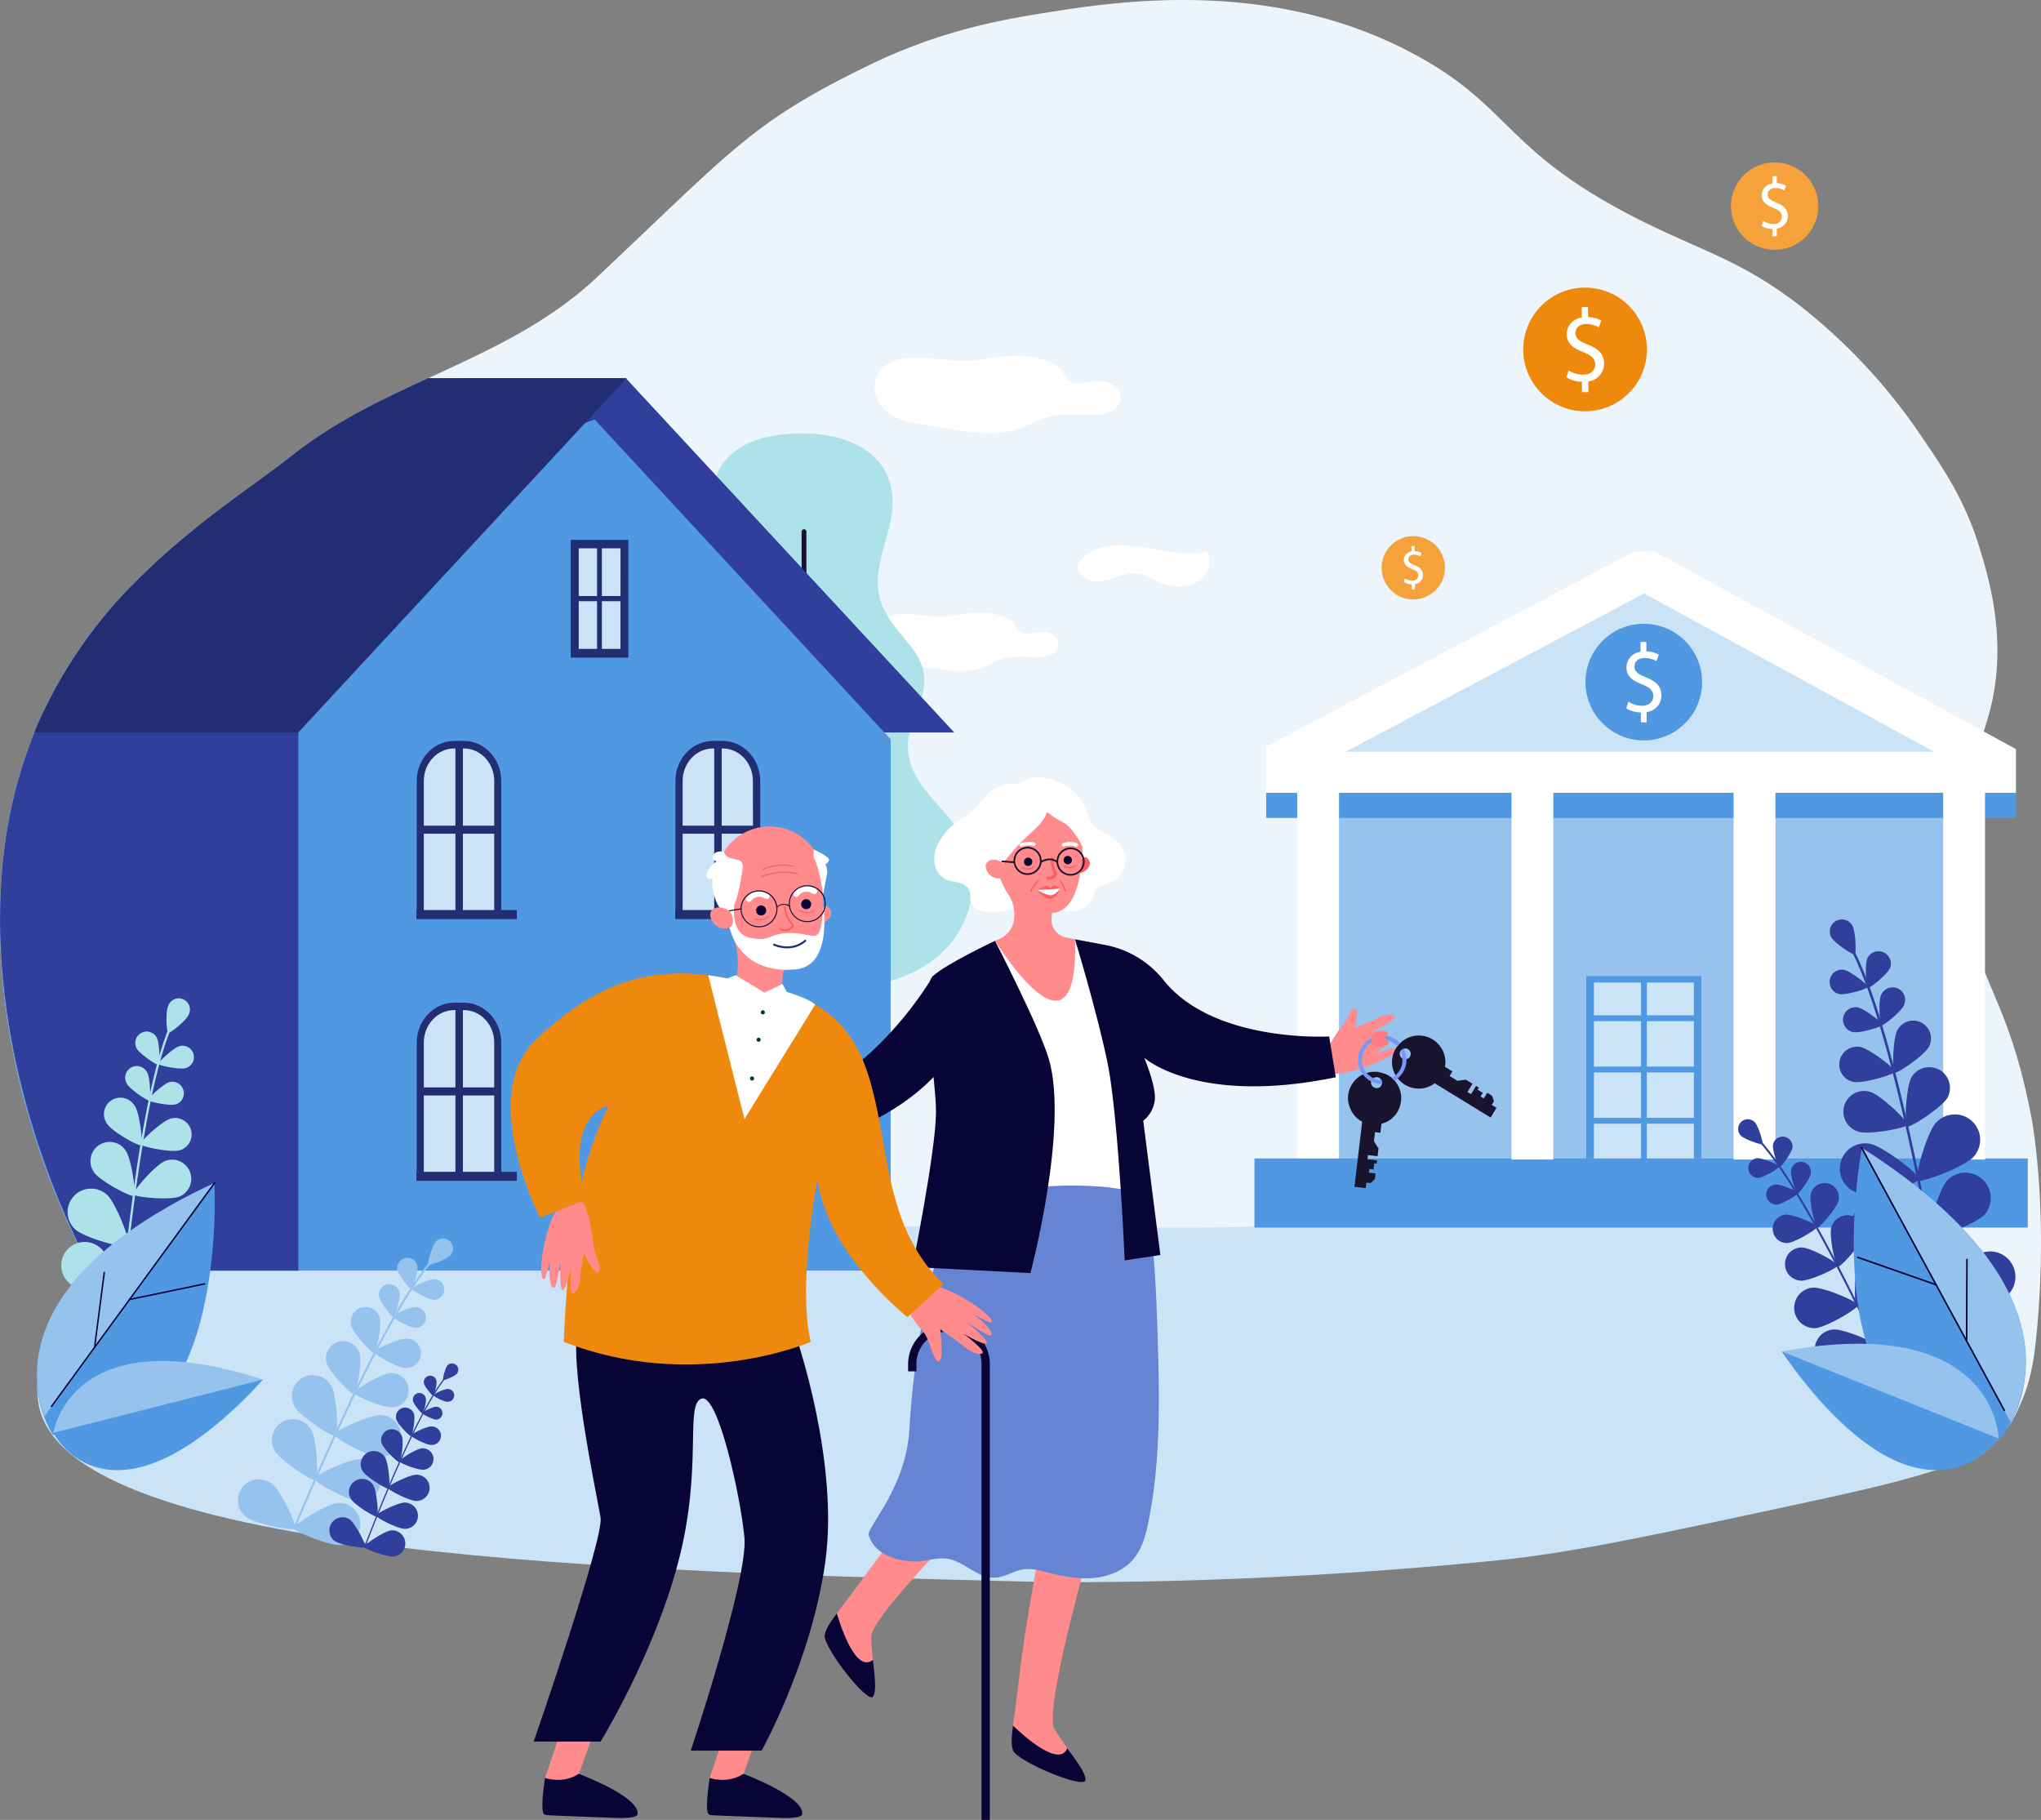 <?xml version="1.0" encoding="UTF-8"?> <svg xmlns="http://www.w3.org/2000/svg" viewBox="0 0 596 531.36"><rect x="0" y="0" width="596" height="531.36" fill="#808080" stroke="none"/><defs><style>.cls-1{fill:#edf5fc;}.cls-2{fill:#cbe3f6;}.cls-3{fill:#fff;}.cls-4{fill:#aee2ea;}.cls-5{fill:#18142d;}.cls-6{fill:#303e9c;}.cls-7{fill:#5099e2;}.cls-8{fill:#232e72;}.cls-9{fill:#96c2ee;}.cls-10{fill:#080435;}.cls-11{fill:#ef890d;}.cls-12{fill:#f5a23d;}.cls-13{fill:#ff8b8d;}.cls-14{fill:#7798f8;}.cls-15{fill:#ff7d80;}.cls-16{fill:#6584d3;}.cls-17{fill:#fa5d63;}.cls-18{fill:#003940;}</style></defs><g id="_6.Reverse_Mortgages_HELOCs" data-name="6.Reverse Mortgages &amp; HELOCs"><g id="colors"><path class="cls-1" d="M578.93,424.65,67.69,421.11c-14.27-10.29-28.88-28-40.85-50.08-.36-.66-.71-1.32-1.06-2C8.76,336.92-2.61,296,.52,255.45a137.73,137.73,0,0,1,9.53-41.59c.89-2.2,1.83-4.36,2.82-6.45A135.81,135.81,0,0,1,38.43,171a195,195,0,0,1,18.19-16.43C67.43,145.85,77.73,139,85.31,133c12.22-9.74,25.94-16.22,39.72-22.56,17.28-8,34.65-15.73,49.27-29.47,40.14-37.75,45.23-45.27,79.41-61.9C274.88,8.75,293.06,5.69,305,3.78c19.77-3.17,63.22-10.14,104,10,33.64,16.6,28.19,30.29,73,52,16.26,7.87,26.87,10.73,43,23a166.55,166.55,0,0,1,35.57,37.88c6.94,10.13,13.15,19.19,17.43,33.12,2.7,8.77,8.46,27.53,3,48-1.73,6.46-5.66,17.2-8.66,33.43a46,46,0,0,0-1.1,10.41c.22,7.62,2.19,14.1,5.15,23.4,5.14,16.11,11.45,23.31,16.87,51.51,0,0,5.3,27.61,1.16,65.66-.69,6.3-2.12,15.44-7.86,24A39.23,39.23,0,0,1,578.93,424.65Z"></path><path class="cls-2" d="M588.88,412.42c7.38-16.51-4.55-38.92-13.89-50-34.47-40.82-99.49-4.66-224.46-4-44.2.24-253.64-3.11-303.94,4.22-5,.73-15.92,2.65-24.21,11.1-10.84,11.06-12.71,28.72-11,36.89,9.27,44.14,172.81,48.25,289.09,51.18,3.94.1,62,1.36,137.22-6.27,21.49-2.19,44.29-7.09,89.9-16.91C567.76,430,583.15,425.24,588.88,412.42Z"></path><path class="cls-3" d="M259,192.06a23.27,23.27,0,0,0,7.55,2.11l5.79.93c4.35.7,8.94,1.38,13.14.23,3-.84,5.63-2.6,8.74-3.24s6.4-.11,9.61-.24a8.91,8.91,0,0,0,2.68-.45,3.63,3.63,0,0,0,2.56-3.89,4.36,4.36,0,0,0-4-3c-2.57-.22-5.69,1.21-7.48-.29a7.65,7.65,0,0,1-1.29-1.91,7.92,7.92,0,0,0-4.26-2.57c-5.34-1.64-9.79-.48-15.13.12-3.63.41-6.94-.25-10.54-.49-4.58-.3-9.25.23-10.87,4.22C254.26,186.56,255.74,190.25,259,192.06Z"></path><path class="cls-3" d="M352.33,161.1c2,2.94.39,7.11-2.93,8.92s-7.75,1.5-11.19-.13c-1.83-.86-3.5-2.07-5.53-2.45-5-.92-11.1,4.41-15.74,1.32-4-2.68-2.12-5.12.95-7.2C327.07,155.37,342.17,163.7,352.33,161.1Z"></path><path class="cls-4" d="M240.65,127c9.94,1.47,18.9,6.61,19.92,17.79,1,10.58-7.11,21.06-3.12,31.54,4.1,10.76,15.81,14.44,11.53,27.75-1.52,4.74-4,9.36-3.84,14.34.26,10.43,10.43,16.8,15.4,25,6.42,10.55,4,25.1-4.5,33.77-16.24,16.5-43.79,10.58-64.29,9-11.9-.9-22.64-7-25.62-19.37-3.45-14.36,5.6-21.28,11.25-32.64,5.51-11.05-1.27-24.07-1.43-36.41-.19-13.81,11-21.38,13-34.06,1.48-9.18-3.68-18.62,1.45-27.29,2.72-4.58,7.76-7.42,12.95-8.65A47.26,47.26,0,0,1,240.65,127Z"></path><path class="cls-5" d="M234.78,337.86a.7.7,0,0,1-.7-.71V155.23a.7.7,0,0,1,1.4,0V337.15A.7.7,0,0,1,234.78,337.86Z"></path><path class="cls-5" d="M234.78,237.51a.72.72,0,0,1-.64-.41l-20-43.69a.7.7,0,1,1,1.28-.58l20,43.68a.7.7,0,0,1-.35.93A.59.59,0,0,1,234.78,237.51Z"></path><path class="cls-5" d="M234.78,269.06a.66.66,0,0,1-.4-.13.71.71,0,0,1-.18-1l19.66-28.25a.7.7,0,0,1,1-.17.69.69,0,0,1,.17,1l-19.65,28.26A.73.73,0,0,1,234.78,269.06Z"></path><path class="cls-6" d="M278.65,213.86h-167L99.35,200.65,63.51,162l-6.89-7.44C67.43,145.85,77.73,139,85.31,133c12.22-9.74,25.94-16.22,39.72-22.56h57.74l.11.12Z"></path><path class="cls-7" d="M260.09,215.84V371H26.84c-.36-.66-.71-1.32-1.06-2C8.76,336.92-2.61,296,.52,255.45a137.73,137.73,0,0,1,9.53-41.59c.89-2.2,1.83-4.36,2.82-6.45A135.81,135.81,0,0,1,38.43,171l25.08-9,107.38-38.52,2.75-1,84.61,91.39Z"></path><path class="cls-6" d="M87.11,207.41V371H26.84C9.83,338.9-2.61,296,.52,255.45a137.73,137.73,0,0,1,9.53-41.59c.89-2.2,1.83-4.36,2.82-6.45Z"></path><path class="cls-8" d="M183,110.41l-.1.12-12,12.93L99.35,200.65,87.11,213.86H10.05c.89-2.2,1.83-4.36,2.82-6.45A135.81,135.81,0,0,1,38.43,171a195,195,0,0,1,18.19-16.43C67.43,145.85,77.73,139,85.31,133c12.22-9.74,25.94-16.22,39.72-22.56Z"></path><rect class="cls-2" x="167.82" y="158.86" width="14.51" height="31.85" transform="translate(350.15 349.57) rotate(180)"></rect><path class="cls-8" d="M166.66,157.62V192h16.83V157.62Zm14.52,31.85H169V160.1h12.2Z"></path><rect class="cls-8" x="174.35" y="159.32" width="1.41" height="31.39" transform="translate(350.11 350.03) rotate(180)"></rect><rect class="cls-8" x="174.1" y="167.12" width="1.5" height="15.33" transform="translate(349.63 -0.07) rotate(90)"></rect><path class="cls-2" d="M134,217.43h0c-6.24,0-11.31,5.41-11.31,12.08v37.56h22.62V229.51C145.35,222.84,140.29,217.43,134,217.43Z"></path><path class="cls-8" d="M135.46,216.33h-2.83c-6,0-10.93,5.24-10.93,11.67v40.17h24.68V228C146.38,221.57,141.48,216.33,135.46,216.33ZM144.32,266H123.76V228c0-5.22,4-9.47,8.87-9.47h2.83c4.88,0,8.86,4.25,8.86,9.47Z"></path><rect class="cls-8" x="132.98" y="218.15" width="2.19" height="48.92"></rect><rect class="cls-8" x="133.22" y="230.31" width="2.34" height="23.89" transform="translate(376.65 107.86) rotate(90)"></rect><rect class="cls-8" x="121.6" y="265.71" width="29.33" height="2.64"></rect><path class="cls-2" d="M209.62,217.43h0c-6.24,0-11.31,5.41-11.31,12.08v37.56h22.62V229.51C220.93,222.84,215.87,217.43,209.62,217.43Z"></path><path class="cls-8" d="M211,216.33h-2.83c-6,0-10.93,5.24-10.93,11.67v40.17H222V228C222,221.57,217.06,216.33,211,216.33ZM219.9,266H199.34V228c0-5.22,4-9.47,8.87-9.47H211c4.88,0,8.86,4.25,8.86,9.47Z"></path><rect class="cls-8" x="208.56" y="218.15" width="2.19" height="48.92"></rect><rect class="cls-8" x="208.8" y="230.31" width="2.34" height="23.89" transform="translate(452.23 32.28) rotate(90)"></rect><rect class="cls-8" x="197.18" y="265.71" width="29.33" height="2.64"></rect><path class="cls-2" d="M134,293.86h0c-6.24,0-11.31,5.41-11.31,12.08v37.55h22.62V305.94C145.35,299.27,140.29,293.86,134,293.86Z"></path><path class="cls-8" d="M135.46,292.76h-2.83c-6,0-10.93,5.23-10.93,11.67V344.6h24.68V304.43C146.38,298,141.48,292.76,135.46,292.76Zm8.86,49.63H123.76v-38c0-5.22,4-9.47,8.87-9.47h2.83c4.88,0,8.86,4.25,8.86,9.47Z"></path><rect class="cls-8" x="132.98" y="294.58" width="2.19" height="48.92"></rect><rect class="cls-8" x="133.22" y="306.73" width="2.34" height="23.89" transform="translate(453.07 184.28) rotate(90)"></rect><rect class="cls-8" x="121.6" y="342.14" width="29.33" height="2.64"></rect><path class="cls-3" d="M209.62,293.86h0c-6.24,0-11.31,5.41-11.31,12.08v37.55h22.62V305.94C220.93,299.27,215.87,293.86,209.62,293.86Z"></path><path class="cls-8" d="M211,292.76h-2.83c-6,0-10.93,5.23-10.93,11.67V344.6H222V304.43C222,298,217.06,292.76,211,292.76Zm8.86,49.63H199.34v-38c0-5.22,4-9.47,8.87-9.47H211c4.88,0,8.86,4.25,8.86,9.47Z"></path><rect class="cls-8" x="208.56" y="294.58" width="2.19" height="48.92"></rect><rect class="cls-8" x="208.8" y="306.73" width="2.34" height="23.89" transform="translate(528.65 108.7) rotate(90)"></rect><rect class="cls-8" x="197.18" y="342.14" width="29.33" height="2.64"></rect><path class="cls-3" d="M260.61,121.38c2.92,1.63,6.53,2.23,10,2.79l7.71,1.24c5.78.93,11.89,1.85,17.46.31,4.05-1.12,7.49-3.45,11.63-4.31s8.5-.14,12.77-.32a11.7,11.7,0,0,0,3.56-.59c2.37-.88,3.83-3.11,3.41-5.17s-2.7-3.8-5.29-4c-3.42-.29-7.56,1.6-9.95-.39a10.68,10.68,0,0,1-1.72-2.53c-1.16-1.7-3.4-2.73-5.65-3.42-7.1-2.18-13-.64-20.13.16-4.82.55-9.22-.34-14-.66-6.08-.4-12.29.31-14.45,5.62C254.35,114.06,256.32,119,260.61,121.38Z"></path><path class="cls-9" d="M85.86,446.45h0a.29.29,0,0,1-.16-.39c16.6-39.62,30.83-67.33,40.07-78l.41-.49a.3.3,0,0,1,.41-.09.31.31,0,0,1,.09.42,6.14,6.14,0,0,1-.46.55c-9.19,10.65-23.39,38.3-40,77.86A.3.3,0,0,1,85.86,446.45Z"></path><path class="cls-9" d="M131.53,366.52c-1.08,1.19-6.11,3.06-6.46,2.75s1.05-5.49,2.14-6.69a2.92,2.92,0,0,1,4.32,3.94Z"></path><path class="cls-9" d="M121.89,369.48c.3,1.62-1.26,6.89-1.73,7s-3.84-4.24-4.15-5.87a3,3,0,0,1,5.88-1.11Z"></path><path class="cls-9" d="M126.6,379.47c-1.65-.06-6.43-2.78-6.41-3.25s5-2.79,6.65-2.72a3,3,0,1,1-.24,6Z"></path><path class="cls-9" d="M105,395.12c.81,2.65-.85,11.72-1.61,11.95s-7.19-6.38-8-9a5,5,0,1,1,9.6-2.92Z"></path><path class="cls-9" d="M114.66,410.94c-2.77.19-11.23-3.48-11.28-4.27s7.83-5.56,10.6-5.75a5,5,0,0,1,.68,10Z"></path><path class="cls-9" d="M96.74,404.6c1.68,2.95,2.13,14.22,1.29,14.7s-10.3-5.68-12-8.63a6.14,6.14,0,1,1,10.68-6.07Z"></path><path class="cls-9" d="M110.76,425.44c-3.39-.12-13.23-5.64-13.2-6.61s10.24-5.79,13.63-5.67a6.14,6.14,0,0,1-.43,12.28Z"></path><path class="cls-9" d="M90.9,417.47c1.67,2.95,2.13,14.22,1.29,14.7s-10.3-5.68-12-8.63a6.14,6.14,0,1,1,10.68-6.07Z"></path><path class="cls-9" d="M104.92,438.32c-3.39-.12-13.23-5.65-13.2-6.61S102,425.92,105.35,426a6.14,6.14,0,0,1-.43,12.28Z"></path><path class="cls-9" d="M79.41,433.21c2.67,2.09,7.39,12.34,6.79,13.1S74.52,445,71.84,442.89a6.14,6.14,0,1,1,7.57-9.68Z"></path><path class="cls-9" d="M99.6,451.1c-3.38.31-13.83-4-13.91-4.91s9.43-7,12.81-7.33a6.14,6.14,0,0,1,1.1,12.24Z"></path><path class="cls-9" d="M116.67,377.47c.31,1.65-1.29,7-1.76,7.09s-3.9-4.31-4.22-6a3,3,0,0,1,6-1.13Z"></path><path class="cls-9" d="M121.23,387.7c-1.68-.07-6.53-2.83-6.51-3.31s5.07-2.83,6.75-2.76a3,3,0,1,1-.24,6.07Z"></path><path class="cls-9" d="M110.89,384.79c.64,2.3-1,10.06-1.65,10.24s-6-5.65-6.67-7.95a4.31,4.31,0,1,1,8.32-2.29Z"></path><path class="cls-9" d="M118.45,399.44c-2.39-.09-9.28-4-9.25-4.69s7.21-4,9.59-3.93a4.31,4.31,0,0,1-.34,8.62Z"></path><path class="cls-4" d="M34.12,397h-.07a.33.33,0,0,1-.3-.36c3.94-47.73,9.47-82,15.57-96.54a7,7,0,0,0,.27-.67.33.33,0,0,1,.64.18c0,.15-.14.38-.29.75C43.86,314.76,38.35,349,34.41,396.65A.34.34,0,0,1,34.12,397Z"></path><path class="cls-4" d="M55,296.43c-.74,1.65-5.43,5.37-5.9,5.16s-.79-6.19,0-7.83A3.26,3.26,0,1,1,55,296.43Z"></path><path class="cls-4" d="M45.76,302.91c.89,1.61,1,7.73.58,8s-5.54-3.17-6.43-4.79a3.33,3.33,0,1,1,5.85-3.2Z"></path><path class="cls-4" d="M54.2,311.87c-1.77.5-7.77-.73-7.91-1.23s4.33-4.69,6.11-5.19a3.33,3.33,0,1,1,1.8,6.42Z"></path><path class="cls-4" d="M36.68,335.92c1.77,2.54,3.14,12.73,2.41,13.23s-9.82-4.29-11.59-6.82a5.6,5.6,0,1,1,9.18-6.41Z"></path><path class="cls-4" d="M52.4,349.36c-2.87,1.15-13.11.18-13.44-.63s6.39-8.61,9.26-9.76a5.6,5.6,0,0,1,4.18,10.39Z"></path><path class="cls-4" d="M31.21,348.81c2.8,2.55,7.17,14.35,6.44,15.15s-12.88-2.47-15.67-5a6.85,6.85,0,0,1,9.23-10.13Z"></path><path class="cls-4" d="M53.27,366.08c-3.64,1.05-16-1.42-16.27-2.46s8.85-9.66,12.49-10.71a6.85,6.85,0,0,1,3.78,13.17Z"></path><path class="cls-4" d="M29.46,364.48c2.79,2.55,7.17,14.34,6.44,15.14s-12.88-2.47-15.67-5a6.85,6.85,0,1,1,9.23-10.12Z"></path><path class="cls-4" d="M51.51,381.75c-3.63,1-16-1.42-16.27-2.46s8.86-9.67,12.5-10.71a6.85,6.85,0,1,1,3.77,13.17Z"></path><path class="cls-4" d="M22.7,385.13c3.56,1.29,12.1,10.54,11.73,11.55S21.58,399.3,18,398a6.85,6.85,0,0,1,4.68-12.88Z"></path><path class="cls-4" d="M50.29,397.13c-3.48,1.49-16,.59-16.45-.4S41.42,386,44.9,384.54a6.85,6.85,0,1,1,5.39,12.59Z"></path><path class="cls-4" d="M43,313.18c.9,1.64,1.06,7.86.59,8.11s-5.63-3.22-6.53-4.86A3.39,3.39,0,1,1,43,313.18Z"></path><path class="cls-4" d="M51.35,322.45c-1.81.51-7.9-.74-8.05-1.26s4.41-4.76,6.21-5.26a3.39,3.39,0,0,1,1.84,6.52Z"></path><path class="cls-4" d="M39.39,322.93c1.46,2.22,2.41,11,1.77,11.42s-8.34-3.9-9.81-6.12a4.81,4.81,0,1,1,8-5.3Z"></path><path class="cls-4" d="M52.45,335.86c-2.56.72-11.22-1.05-11.43-1.78s6.26-6.76,8.82-7.48a4.81,4.81,0,1,1,2.61,9.26Z"></path><path class="cls-7" d="M15.43,418.92s-26.8-39,47.19-73.44C62.62,345.48,67.19,429.4,15.43,418.92Z"></path><path class="cls-9" d="M62.7,345.34,13,413.49C8.58,401.69,5.14,372.13,62.7,345.34Z"></path><path class="cls-10" d="M15.06,410.83a.26.26,0,0,0,.16-.09l47.66-65.28a.22.22,0,0,0-.35-.25L14.88,410.49a.2.2,0,0,0,0,.29A.21.21,0,0,0,15.06,410.83Z"></path><path class="cls-10" d="M37.84,379.63h0l22-4.57a.21.21,0,0,0,.16-.25.21.21,0,0,0-.25-.17l-22,4.57a.22.22,0,0,0,.06.43Z"></path><path class="cls-10" d="M27.63,393.61a.21.21,0,0,0,.2-.19l2.83-21.85a.21.21,0,0,0-.42-.06l-2.83,21.86a.21.21,0,0,0,.18.24Z"></path><path class="cls-9" d="M15.56,418.35s5.08-33.87,61.22-15.55C76.78,402.8,37.76,449.46,15.56,418.35Z"></path><path class="cls-7" d="M76.78,402.8,15.56,418.35S32.14,451.23,76.78,402.8Z"></path><path class="cls-6" d="M106.46,451.82h0a.19.19,0,0,1-.11-.24c9.6-25,18-42.57,23.51-49.42a2.8,2.8,0,0,0,.24-.32.2.2,0,0,1,.26-.06.19.19,0,0,1,.06.26,3.75,3.75,0,0,1-.28.36c-5.53,6.81-13.85,24.32-23.44,49.31A.18.18,0,0,1,106.46,451.82Z"></path><path class="cls-6" d="M133.41,401.1c-.65.76-3.75,2-4,1.84s.55-3.45,1.2-4.21a1.82,1.82,0,1,1,2.77,2.37Z"></path><path class="cls-6" d="M127.45,403.13c.23,1-.65,4.32-.94,4.38s-2.48-2.57-2.7-3.58a1.86,1.86,0,0,1,3.64-.8Z"></path><path class="cls-6" d="M130.58,409.27c-1,0-4.06-1.61-4.06-1.91a9.7,9.7,0,0,1,4.1-1.82,1.87,1.87,0,1,1,0,3.73Z"></path><path class="cls-6" d="M117.4,419.44c.55,1.64-.31,7.33-.78,7.48s-4.6-3.84-5.16-5.48a3.13,3.13,0,0,1,5.94-2Z"></path><path class="cls-6" d="M123.73,429.12c-1.72.17-7.06-1.95-7.11-2.44s4.78-3.62,6.5-3.79a3.13,3.13,0,1,1,.61,6.23Z"></path><path class="cls-6" d="M112.44,425.51c1.1,1.8,1.6,8.83,1.08,9.14s-6.53-3.34-7.63-5.15a3.83,3.83,0,1,1,6.55-4Z"></path><path class="cls-6" d="M121.58,438.24c-2.12,0-8.36-3.27-8.35-3.87s6.27-3.8,8.39-3.79a3.83,3.83,0,1,1,0,7.66Z"></path><path class="cls-6" d="M109,433.65c1.1,1.81,1.6,8.83,1.09,9.14s-6.53-3.34-7.63-5.15a3.83,3.83,0,1,1,6.54-4Z"></path><path class="cls-6" d="M118.18,446.38c-2.11,0-8.36-3.27-8.35-3.87s6.27-3.8,8.39-3.79a3.83,3.83,0,0,1,0,7.66Z"></path><path class="cls-6" d="M102.18,443.68c1.7,1.26,4.84,7.56,4.48,8.05s-7.31-.61-9-1.86a3.84,3.84,0,0,1,4.54-6.19Z"></path><path class="cls-6" d="M115.11,454.46c-2.1.25-8.7-2.2-8.77-2.8s5.75-4.56,7.85-4.82a3.84,3.84,0,0,1,.92,7.62Z"></path><path class="cls-6" d="M124.35,408.21c.23,1-.67,4.39-1,4.45s-2.52-2.61-2.74-3.63a1.89,1.89,0,1,1,3.7-.82Z"></path><path class="cls-6" d="M127.39,414.5c-1,0-4.13-1.63-4.12-1.93s3.11-1.87,4.16-1.86a1.9,1.9,0,0,1,0,3.79Z"></path><path class="cls-6" d="M120.89,412.88c.44,1.43-.43,6.3-.84,6.42s-3.87-3.4-4.31-4.83a2.69,2.69,0,0,1,5.15-1.59Z"></path><path class="cls-6" d="M125.88,421.88c-1.49,0-5.86-2.32-5.86-2.75s4.42-2.65,5.91-2.64a2.7,2.7,0,1,1-.05,5.39Z"></path><path class="cls-3" d="M483.09,161l-5.84,0-107.5,57v13.72H588.68v-13ZM393,219.47l87.1-46.17,84.62,46.17Z"></path><rect class="cls-9" x="389.19" y="232.75" width="187.26" height="105.81"></rect><polygon class="cls-2" points="393 219.47 564.72 219.47 480.1 173.29 393 219.47"></polygon><rect class="cls-7" x="369.75" y="231.48" width="218.94" height="7.34"></rect><rect class="cls-3" x="378.8" y="231.48" width="12.21" height="107.08"></rect><rect class="cls-7" x="366.31" y="338.24" width="225.83" height="20.18"></rect><rect class="cls-3" x="441.38" y="231.48" width="12.21" height="107.08"></rect><rect class="cls-3" x="506.24" y="231.48" width="12.21" height="107.08"></rect><rect class="cls-3" x="567.44" y="231.48" width="12.21" height="107.08"></rect><circle class="cls-7" cx="480.01" cy="199.15" r="17.03" transform="translate(-0.23 397.75) rotate(-45)"></circle><path class="cls-3" d="M479.15,210.89l0-2.89a7.85,7.85,0,0,1-4.26-1.19l.63-1.93a7.34,7.34,0,0,0,4,1.18c2,0,3.29-1.22,3.27-2.85s-1.12-2.53-3.19-3.36c-2.85-1.1-4.62-2.39-4.65-4.87a4.62,4.62,0,0,1,4.13-4.66l-.05-2.89,1.73,0,0,2.77a7.27,7.27,0,0,1,3.62.94l-.67,1.9a6.56,6.56,0,0,0-3.51-.92c-2.14,0-2.92,1.35-2.91,2.5,0,1.48,1.06,2.21,3.49,3.21,2.88,1.16,4.35,2.62,4.38,5.16a4.91,4.91,0,0,1-4.32,4.92l0,3-1.75,0Z"></path><rect class="cls-7" x="463.21" y="285.01" width="33.61" height="53.23"></rect><rect class="cls-2" x="465.45" y="286.89" width="29.2" height="51.35"></rect><rect class="cls-7" x="479.2" y="285.65" width="1.7" height="55.96"></rect><rect class="cls-7" x="463.21" y="296.45" width="33.61" height="1.7"></rect><rect class="cls-7" x="463.21" y="311.42" width="33.61" height="1.7"></rect><rect class="cls-7" x="463.21" y="326.39" width="33.61" height="1.7"></rect><circle class="cls-11" cx="462.86" cy="102.04" r="18.06" transform="translate(272.03 535.89) rotate(-78.69)"></circle><path class="cls-3" d="M461.94,114.49l0-3.06a8.44,8.44,0,0,1-4.52-1.27l.67-2a7.79,7.79,0,0,0,4.26,1.24c2.1,0,3.49-1.29,3.47-3s-1.19-2.68-3.38-3.56c-3-1.16-4.9-2.53-4.94-5.17a4.93,4.93,0,0,1,4.38-4.94l0-3.06,1.82,0,.05,2.93a7.74,7.74,0,0,1,3.84,1l-.71,2a7,7,0,0,0-3.72-1c-2.27,0-3.11,1.44-3.09,2.65,0,1.58,1.12,2.35,3.7,3.41,3.05,1.22,4.61,2.78,4.65,5.47a5.23,5.23,0,0,1-4.58,5.22l0,3.15-1.86,0Z"></path><circle class="cls-12" cx="518.24" cy="60.19" r="12.76" transform="translate(340.59 550.74) rotate(-76.72)"></circle><path class="cls-3" d="M517.6,69l0-2.16a6,6,0,0,1-3.2-.9l.48-1.44a5.54,5.54,0,0,0,3,.88,2.2,2.2,0,0,0,2.44-2.13c0-1.18-.83-1.9-2.38-2.52-2.14-.82-3.46-1.79-3.49-3.65a3.48,3.48,0,0,1,3.1-3.49l0-2.16,1.29,0,0,2.07a5.57,5.57,0,0,1,2.72.71L521,55.6a4.92,4.92,0,0,0-2.63-.69c-1.6,0-2.19,1-2.18,1.87,0,1.12.79,1.66,2.61,2.41,2.16.87,3.26,2,3.28,3.87a3.67,3.67,0,0,1-3.23,3.68l0,2.23-1.31,0Z"></path><circle class="cls-12" cx="412.7" cy="165.78" r="9.25"></circle><path class="cls-3" d="M412.23,172.15l0-1.56a4.35,4.35,0,0,1-2.31-.65l.34-1.05a3.93,3.93,0,0,0,2.18.64A1.6,1.6,0,0,0,414.2,168c0-.85-.61-1.37-1.74-1.82-1.54-.6-2.5-1.3-2.52-2.65a2.53,2.53,0,0,1,2.24-2.53l0-1.56.93,0,0,1.51a3.92,3.92,0,0,1,2,.51l-.36,1a3.62,3.62,0,0,0-1.91-.5c-1.16,0-1.58.74-1.58,1.36,0,.81.58,1.2,1.9,1.74,1.56.63,2.36,1.43,2.38,2.81a2.69,2.69,0,0,1-2.35,2.67l0,1.61Z"></path><path class="cls-6" d="M566.8,379.9h.08a.36.36,0,0,0,.29-.41c-8.8-51-18-87.39-26-102.44a6.29,6.29,0,0,1-.35-.69.36.36,0,0,0-.68.25c.07.16.19.39.39.78,7.92,15,17.12,51.28,25.9,102.22A.37.37,0,0,0,566.8,379.9Z"></path><path class="cls-6" d="M534.78,273.69c1,1.7,6.35,5.26,6.84,5s.25-6.74-.7-8.44a3.52,3.52,0,0,0-6.14,3.45Z"></path><path class="cls-6" d="M545.3,279.78c-.79,1.82-.38,8.43.14,8.66s5.67-3.94,6.47-5.77a3.61,3.61,0,0,0-6.61-2.89Z"></path><path class="cls-6" d="M537.07,290.24c2,.37,8.3-1.53,8.4-2.09s-5.11-4.63-7.07-5a3.61,3.61,0,0,0-1.33,7.09Z"></path><path class="cls-6" d="M558.22,314.45c-1.66,2.9-2.16,14-1.33,14.47s10.16-5.55,11.83-8.45a6.05,6.05,0,0,0-10.5-6Z"></path><path class="cls-6" d="M542.59,330.41c3.2,1,14.12-1.05,14.4-2s-7.7-8.65-10.89-9.62a6.05,6.05,0,1,0-3.51,11.58Z"></path><path class="cls-6" d="M565.34,327.81c-2.76,3-6.34,16.12-5.48,16.91s13.62-3.89,16.39-6.9a7.4,7.4,0,1,0-10.91-10Z"></path><path class="cls-6" d="M543.25,348.5c4,.77,17.06-3.06,17.28-4.2s-10.46-9.56-14.47-10.34a7.4,7.4,0,0,0-2.81,14.54Z"></path><path class="cls-6" d="M568.72,344.5c-2.76,3-6.34,16.13-5.48,16.92s13.62-3.89,16.39-6.9a7.41,7.41,0,0,0-10.91-10Z"></path><path class="cls-6" d="M546.63,365.19c4,.78,17.06-3.05,17.28-4.2s-10.46-9.56-14.47-10.33a7.4,7.4,0,1,0-2.81,14.53Z"></path><path class="cls-6" d="M578,366.09c-3.7,1.73-12,12.49-11.51,13.55s14.08,1.59,17.78-.14A7.4,7.4,0,1,0,578,366.09Z"></path><path class="cls-6" d="M549.41,381.64c3.89,1.27,17.31-.9,17.67-2S557.9,368.84,554,367.57a7.4,7.4,0,0,0-4.61,14.07Z"></path><path class="cls-6" d="M549.28,290.57c-.81,1.85-.39,8.56.14,8.79s5.75-4,6.56-5.85a3.66,3.66,0,1,0-6.7-2.94Z"></path><path class="cls-6" d="M541.16,301.35c2,.37,8.43-1.55,8.53-2.12s-5.19-4.7-7.18-5.08a3.66,3.66,0,1,0-1.35,7.2Z"></path><path class="cls-6" d="M554.08,300.72c-1.37,2.53-1.55,12.08-.83,12.47s8.61-5,10-7.52a5.2,5.2,0,0,0-9.15-4.95Z"></path><path class="cls-6" d="M541.25,315.89c2.82.53,12-2.2,12.12-3s-7.38-6.68-10.2-7.21a5.2,5.2,0,0,0-1.92,10.22Z"></path><path class="cls-6" d="M554.67,407.34l.06,0a.28.28,0,0,0,.14-.38c-17.14-37.72-31.66-64-40.87-74.08a6.14,6.14,0,0,1-.41-.47.28.28,0,0,0-.4-.06.29.29,0,0,0-.07.4c.08.11.23.26.46.52,9.17,10,23.65,36.26,40.77,73.93A.28.28,0,0,0,554.67,407.34Z"></path><path class="cls-6" d="M508.35,331.57c1.09,1.12,6,2.78,6.31,2.47s-1.17-5.27-2.25-6.39a2.82,2.82,0,0,0-4.06,3.92Z"></path><path class="cls-6" d="M517.74,334.15c-.25,1.57,1.41,6.6,1.86,6.68s3.59-4.2,3.84-5.78a2.89,2.89,0,0,0-5.7-.9Z"></path><path class="cls-6" d="M513.48,343.92c1.59-.11,6.12-2.87,6.09-3.32s-4.9-2.55-6.49-2.44a2.89,2.89,0,0,0,.4,5.76Z"></path><path class="cls-6" d="M534.77,358.39c-.7,2.58,1.16,11.28,1.9,11.48s6.75-6.36,7.45-8.94a4.84,4.84,0,1,0-9.35-2.54Z"></path><path class="cls-6" d="M525.9,373.92c2.67.1,10.72-3.68,10.75-4.44s-7.71-5.14-10.38-5.24a4.84,4.84,0,1,0-.37,9.68Z"></path><path class="cls-6" d="M543,367.29c-1.53,2.89-1.65,13.78-.82,14.21s9.76-5.77,11.3-8.66A5.93,5.93,0,0,0,543,367.29Z"></path><path class="cls-6" d="M530.07,387.79c3.27-.21,12.59-5.82,12.53-6.75s-10-5.29-13.3-5.08a5.93,5.93,0,0,0,.77,11.83Z"></path><path class="cls-6" d="M549,379.54c-1.53,2.89-1.65,13.77-.82,14.21s9.76-5.77,11.3-8.66A5.93,5.93,0,1,0,549,379.54Z"></path><path class="cls-6" d="M536.07,400c3.27-.21,12.59-5.82,12.53-6.75s-10-5.29-13.3-5.08a5.93,5.93,0,0,0,.77,11.83Z"></path><path class="cls-6" d="M560.52,394.39c-2.52,2.09-6.77,12.11-6.17,12.82s11.22-1.61,13.74-3.7a5.93,5.93,0,1,0-7.57-9.12Z"></path><path class="cls-6" d="M541.56,412.21c3.27.2,13.22-4.2,13.28-5.13s-9.3-6.5-12.57-6.7a5.93,5.93,0,1,0-.71,11.83Z"></path><path class="cls-6" d="M523,341.7c-.25,1.6,1.44,6.71,1.9,6.78s3.64-4.26,3.89-5.86a2.93,2.93,0,1,0-5.79-.92Z"></path><path class="cls-6" d="M518.9,351.7c1.61-.12,6.21-2.91,6.18-3.38s-5-2.59-6.59-2.47a2.93,2.93,0,1,0,.41,5.85Z"></path><path class="cls-6" d="M528.78,348.59c-.55,2.24,1.25,9.67,1.89,9.83s5.65-5.62,6.2-7.85a4.16,4.16,0,0,0-8.09-2Z"></path><path class="cls-6" d="M521.91,362.94c2.3-.16,8.83-4.13,8.79-4.79s-7.07-3.68-9.37-3.52a4.17,4.17,0,0,0,.58,8.31Z"></path><path class="cls-7" d="M583.69,420.63s34.29-37.94-40-85.41C543.66,335.22,526.75,424.46,583.69,420.63Z"></path><path class="cls-9" d="M543.58,335.06l43.54,80.11C593.48,403.16,601.41,372,543.58,335.06Z"></path><path class="cls-10" d="M585.24,412a.2.2,0,0,1-.16-.12l-41.7-76.73a.24.24,0,0,1,.09-.32.24.24,0,0,1,.32.1l41.69,76.73a.23.23,0,0,1-.09.31A.21.21,0,0,1,585.24,412Z"></path><path class="cls-10" d="M565.31,375.34h0l-22.88-8a.23.23,0,0,1-.14-.3.23.23,0,0,1,.29-.14l22.89,8a.23.23,0,0,1,.14.29A.23.23,0,0,1,565.31,375.34Z"></path><path class="cls-10" d="M574.24,391.78a.23.23,0,0,1-.19-.23l.1-23.81a.23.23,0,0,1,.46,0l-.1,23.81a.23.23,0,0,1-.23.23Z"></path><path class="cls-9" d="M583.63,420s-.6-37-63.35-25.42C520.28,394.59,555.4,450.15,583.63,420Z"></path><path class="cls-7" d="M520.28,394.59,583.63,420S561.16,452.85,520.28,394.59Z"></path><path class="cls-13" d="M386.75,307.51s3.63-6.29,5.44-8.28,2.1-5.25,3.54-4.64-.26,5.49-.26,5.49,5.12-1.91,6.61-2.74,4.51-1.63,5.2-.59-6.72,4.51-6.72,4.51,3.46-.75,4.3.07-4,3.43-4,3.43,3.07-1.56,3.79-1.31,1.66.81-.53,2.39a12.22,12.22,0,0,0-2.24,1.77s4.95-1.61,5.61-1.6,1.57.52-1.91,2.52-11.71,5.09-16.45,5l-2.41-6Z"></path><path class="cls-5" d="M407.85,316.34a3.62,3.62,0,0,0-.62-.83,2,2,0,0,0-.36-.42h-.06c-.1-.15-.31-.26-.41-.41a7,7,0,0,0-3.27-1.51c-.05-.05-.1-.05-.21-.05a1.39,1.39,0,0,0-.62-.16,8.24,8.24,0,0,0-3.22.32,7.75,7.75,0,0,0-1.14.46c-.15.05-.36.21-.52.26a7.84,7.84,0,0,0-3.73,5.76,7,7,0,0,0,.67,4v.05a7.34,7.34,0,0,0,3.43,3.68,7.61,7.61,0,0,0,2.69.83,6.67,6.67,0,0,0,2.91-.2,7.6,7.6,0,0,0,5.71-6.59A7.29,7.29,0,0,0,407.85,316.34Zm-4.51-1h.05a.7.7,0,0,1,.1.57.91.91,0,0,1,.06.37.52.52,0,0,1-.06.26,1.48,1.48,0,0,1-1.71,1.14,1.61,1.61,0,0,1-1.24-.89,1.16,1.16,0,0,1-.16-.88.18.18,0,0,1,.05-.15,1.26,1.26,0,0,1,.47-.83c0-.06.05-.06.1-.11h.11a1.21,1.21,0,0,1,1-.31A1.46,1.46,0,0,1,403.34,315.35Z"></path><polygon class="cls-5" points="401.52 330.56 401.21 333.23 402.54 335.32 402.27 337.6 399.47 337.26 399.33 338.47 402.13 338.8 402.02 339.74 401.31 339.65 401.1 341.43 399.86 341.28 399.73 342.38 401.68 342.61 401.49 344.22 400.25 345.42 399 345.27 398.81 346.9 395.52 346.51 397.9 326.43 403.52 327.1 403.09 330.75 401.52 330.56"></polygon><path class="cls-5" d="M418.33,303.47a7.73,7.73,0,0,0-9.49,1.14,4.29,4.29,0,0,0-.78.88,2,2,0,0,0-.41.57,7.57,7.57,0,0,0-.11,7.89c.16.31.42.62.62.93a8.84,8.84,0,0,0,2.08,1.82,7.76,7.76,0,0,0,8.72-.41,8,8,0,0,0,3-4.78v-.05A7.81,7.81,0,0,0,418.33,303.47Zm-6.64,5.08a1.14,1.14,0,0,1-1,.63,1.13,1.13,0,0,1-1.2-.11,1.66,1.66,0,0,1-.52-2.23c.11-.1.16-.26.32-.31s.15-.16.26-.16a1.24,1.24,0,0,1,.36-.1,1.18,1.18,0,0,1,1.24.05A1.56,1.56,0,0,1,411.69,308.55Z"></path><polygon class="cls-5" points="423.3 314.17 425.59 315.57 428.05 315.23 430 316.42 428.53 318.83 429.56 319.47 431.03 317.06 431.84 317.55 431.47 318.16 432.99 319.09 432.34 320.16 433.28 320.74 434.31 319.06 435.69 319.91 436.26 321.54 435.6 322.61 437 323.47 435.27 326.29 418.03 315.72 420.99 310.9 424.12 312.82 423.3 314.17"></polygon><path class="cls-14" d="M408.48,304.25a6.69,6.69,0,0,0-5.66-1.82h-.1a6.78,6.78,0,0,0-4.31,2.18c-.11.16-.26.26-.31.47a3.86,3.86,0,0,0-.78,1.24,2.4,2.4,0,0,0-.42.88v.06a7.13,7.13,0,0,0-.26,3.42v.16c.16.41.21.78.32,1.09.05.05.05.05.05.1v.05a7.8,7.8,0,0,0,.93,1.66.84.84,0,0,0,.31.31l.52.52a4.37,4.37,0,0,0,1.25.94.91.91,0,0,0,.36.26h.05a5.19,5.19,0,0,0,1.61.57h0a6.88,6.88,0,0,0,1.4.21.52.52,0,0,0,.06-.26.91.91,0,0,0-.06-.37.7.7,0,0,0-.1-.57h-.05a5.6,5.6,0,0,1-2.23-.52H401a10.37,10.37,0,0,1-1.14-.83.71.71,0,0,1-.31-.26,2.05,2.05,0,0,1-.47-.46,5.25,5.25,0,0,1-1-1.72.56.56,0,0,1-.16-.26v-.05a1.88,1.88,0,0,1-.1-.57v-.05c0-.05,0-.05,0-.1v-.06a5.47,5.47,0,0,1,.57-3.73,1.3,1.3,0,0,1,.31-.52l.05-.05a2.65,2.65,0,0,1,.57-.78,6,6,0,0,1,8.41-.26l.36.36a4.29,4.29,0,0,1,.78-.88Zm1.45,2c0-.1-.05-.1-.05-.15s-.16.2-.31.25-.21.11-.26.16-.21.21-.32.31a5.47,5.47,0,0,1,.52,2.23,5.76,5.76,0,0,1-1.55,4.46l-.42.42c-.36.26-.78.52-1.14.73.1.15.31.26.41.41a2.77,2.77,0,0,1,.42.42,1.63,1.63,0,0,0,.47-.26h.05a2.72,2.72,0,0,0,.41-.37,6.09,6.09,0,0,0,.63-.62,6.79,6.79,0,0,0,1.92-5v-.1A7.43,7.43,0,0,0,409.93,306.27Z"></path><path class="cls-15" d="M403.77,301c-.2,0-3.81.79-3.57,2.13s4.42-.12,4.87-.67S404.91,300.7,403.77,301Z"></path><path class="cls-15" d="M404.37,303.29c-.21,0-3.89-.14-4,1.21s4.33.94,4.9.52S405.54,303.3,404.37,303.29Z"></path><path class="cls-13" d="M222.77,328.72a65.3,65.3,0,0,0-7.88-3.61c-2.27-.63-4-2.92-4.79-1.81s2.75,3.95,2.75,3.95-4.69,1-6.18,1.05-4.11.89-4.14,2,7.09.22,7.09.22-5.92,1.32-6.16,2.32,7.54.43,7.54.43-6.39,1.1-6.81,1.62.23,1.09,2.58,1.25a22.6,22.6,0,0,0,4.8-.28,49.74,49.74,0,0,0-4.91,1.42c-.49.32-.92,1.11,2.59,1s11.06-1.66,14.52-3.95Z"></path><path class="cls-13" d="M293.81,432.67S254.22,471.21,254.38,478s2.14,14.84.62,17.36-14.78-14.56-14.18-18,4.14-6.64,12-17.65,25.85-32.25,25.85-32.25Z"></path><path class="cls-10" d="M255,495.34c1-1.71.45-6-.09-10.7-4.82,3.89-9.19-9-10.55-13.57-2.11,2.81-3.22,4.54-3.54,6.31C240.22,480.78,253.48,497.86,255,495.34Z"></path><path class="cls-13" d="M319.93,446s-15.49,53-12,58.85,9.17,11.86,9.08,14.8-20-5.4-21.17-8.65.33-7.82,1.77-21.28S304.2,449,304.2,449Z"></path><path class="cls-10" d="M317,519.69c.06-2-2.56-5.44-5.34-9.27-2.28,5.76-12.43-3.31-15.87-6.61-.45,3.48-.56,5.53,0,7.23C297,514.29,316.9,522.64,317,519.69Z"></path><path class="cls-3" d="M290.56,274.7a201.19,201.19,0,0,1,23.34-.44l9.16,18.64,7.08,44.43.45,13-30.86,1.07s2.45-40.45,2.06-41.49S290.56,274.7,290.56,274.7Z"></path><path class="cls-16" d="M265.55,417.42c-1,17-12.52,28.61-11.89,30.73,2.23,7.46,12.24,8,14.9,7.72s5.3-1.14,7.95-.78c5,.68,8.89,5.76,13.95,5.56,3.05-.11,5.73-2.17,8.76-2.51a16.56,16.56,0,0,1,5.87.79c4.44,1.13,9,2.12,13.54,1.85s9.22-1.95,12.21-5.41c2.69-3.1,3.77-7.25,4.57-11.27,3.62-18.1,3.18-36.74,2.59-55.19-.43-13.38-.94-26.84-3.75-39.94a53.49,53.49,0,0,0-14.1-2.58,105.67,105.67,0,0,0-22.41.89c-4.67.69-10.3.68-13.32,4.66-1.79,2.37-6,6.14-7.93,8.35C273.31,363.92,267.05,391,265.55,417.42Z"></path><path class="cls-10" d="M290.56,274.7s-14,6.57-18.08,10.23.93,30,.84,40c-.1,11.37-6.87,45-6.87,45l34.45,1.78s11.26-42.34,5.38-62.49C303.55,299.89,290.56,274.7,290.56,274.7Z"></path><path class="cls-10" d="M313.9,274.26s6.18,20.26,9.42,35.58S328.43,368,328.43,368l10.41-1.57-5-39.2a9,9,0,0,0,3.42-6.64c.07-4.18-3.14-11.77-3.14-11.77s15.42,14.06,55.95,5.71l-1.94-11.91s-33.63,1.95-48.29-16.37a28.62,28.62,0,0,0-17.29-10.38Z"></path><path class="cls-3" d="M288.15,266.2c-2-.24-4.21-1.11-4.71-3-.26-1,0-2.08-.31-3.06-.74-2.21-3.42-2.5-5.36-2.9a6.1,6.1,0,0,1-4.77-4.65,9.72,9.72,0,0,1,1.26-6.88c2.07-3.68,4.85-5.61,8.31-7.84,2.9-1.86,4.27-5,7-7a10.85,10.85,0,0,1,6.55-2.1,4.36,4.36,0,0,0,1.57-.12c1.35-.48,2.28-1.38,3.79-1.59a12.46,12.46,0,0,1,4.59.32c4.39,1,8.94,3.66,10.66,8.06,1.07,2.74,1.61,5.46,4.43,7,3.58,1.9,7.24,3.61,7.48,8.26a7.12,7.12,0,0,1-3.94,6.75c-1.65.74-3.75.89-4.78,2.38a14,14,0,0,0-1.06,2.82,6.25,6.25,0,0,1-4.95,3.4,18.42,18.42,0,0,1-6.22-.49c-3.07-.6-6.58-2-9.53-.95C294.82,265.78,291.74,266.65,288.15,266.2Z"></path><path class="cls-17" d="M315.33,251.35s1.25-1.63,2.1-.87c2.16,1.92-.47,4.11-2,4.51Z"></path><path class="cls-13" d="M295.92,231a11.31,11.31,0,0,0-5,4.31,14.66,14.66,0,0,0-1.66,13.08c1.71,5.34,3.1,9.57,5.08,12.61A10.7,10.7,0,0,1,296,269.1h0a7.1,7.1,0,0,1-4.07,5l-1.34.59s24.39,39.65,23.34-.44l-2.76-.57a5.18,5.18,0,0,1-4.09-5.42l.11-1.69c8.85-.45,8.78-16.72,9.11-21.5h0c0-.18,0-.36.05-.54C317,234.51,306.9,226.24,295.92,231Z"></path><path class="cls-3" d="M300.41,243.74a58.79,58.79,0,0,0-5.06,5.29c-1.7,1.94-3.47,4-4,6.53a18,18,0,0,1-4.46-7.18,13.08,13.08,0,0,1-1-3.81,14.43,14.43,0,0,1,1-5.48c.74-2.3,1.54-4.69,3.25-6.38a11.58,11.58,0,0,1,4.09-2.44,19.66,19.66,0,0,1,11-1.09,14.21,14.21,0,0,1,9.07,6c2.57,4.05,2.53,9.17,2.42,14a14.2,14.2,0,0,0-2.72-5.45,11.75,11.75,0,0,0-2.62-3c-1.84-1.34-2.39-1.11-5.6-3.63C304.66,240,302.69,241.71,300.41,243.74Z"></path><path class="cls-10" d="M313,251.33a1.22,1.22,0,1,0-1.4,1A1.22,1.22,0,0,0,313,251.33Z"></path><path class="cls-10" d="M301.44,251.83a1.22,1.22,0,1,0-1.4,1A1.22,1.22,0,0,0,301.44,251.83Z"></path><path class="cls-3" d="M298.1,247.24a.51.51,0,0,1-.34-.27.5.5,0,0,1,.23-.68,6,6,0,0,1,4.06-.27.5.5,0,0,1,.35.62.52.52,0,0,1-.63.35,5,5,0,0,0-3.33.21A.57.57,0,0,1,298.1,247.24Z"></path><path class="cls-3" d="M310.45,247.14a.54.54,0,0,1-.32-.29.51.51,0,0,1,.27-.67,6.1,6.1,0,0,1,4.07,0,.51.51,0,0,1-.34,1,5,5,0,0,0-3.34,0A.5.5,0,0,1,310.45,247.14Z"></path><path class="cls-17" d="M306.6,256.84a2.18,2.18,0,0,0,2.09-1.79.42.42,0,0,0-.07-.31,6.2,6.2,0,0,1-.89-4,.43.43,0,0,0-.37-.48.43.43,0,0,0-.48.37,7.24,7.24,0,0,0,.93,4.43c-.11.33-.5,1-1.87.89a.43.43,0,0,0-.1.85A4,4,0,0,0,306.6,256.84Z"></path><path class="cls-5" d="M300,255.46a4.11,4.11,0,1,1,4.18-4A4.13,4.13,0,0,1,300,255.46Zm.12-7.73a3.62,3.62,0,1,0,3.56,3.68A3.62,3.62,0,0,0,300.13,247.73Z"></path><path class="cls-5" d="M312.55,255.66a4.11,4.11,0,1,1,4.18-4A4.1,4.1,0,0,1,312.55,255.66Zm.13-7.72a3.62,3.62,0,1,0,3.56,3.67A3.61,3.61,0,0,0,312.68,247.94Z"></path><path class="cls-5" d="M304.06,251.91l-.25-.43c3.3-1.9,5.11.11,5.12.13l-.37.32C308.5,251.86,307,250.22,304.06,251.91Z"></path><rect class="cls-5" x="294.11" y="249.76" width="0.49" height="3.77" transform="translate(21.57 526.52) rotate(-85.75)"></rect><path class="cls-13" d="M293.23,252.6a2.11,2.11,0,0,0-1-1.06c-.94-.45-2.61-1-3.85.1-1.83,1.59,1.3,6.36,4.86,4.34C293.22,256,294.26,255.07,293.23,252.6Z"></path><path class="cls-17" d="M300.21,253.91a3.07,3.07,0,0,0,1.73-.64.17.17,0,0,0,0-.25.18.18,0,0,0-.26,0,2.52,2.52,0,0,1-3,.09.18.18,0,0,0-.25.06.18.18,0,0,0,.05.25A2.84,2.84,0,0,0,300.21,253.91Z"></path><path class="cls-17" d="M312.46,253.48a3,3,0,0,0,1.72-.63.18.18,0,0,0,0-.26.17.17,0,0,0-.25,0,2.53,2.53,0,0,1-3,.1.17.17,0,0,0-.25.05.19.19,0,0,0,.05.25A2.86,2.86,0,0,0,312.46,253.48Z"></path><path class="cls-17" d="M301.05,260.42a.18.18,0,0,0,.17-.14c.21-.94,2.2-3.18,2.22-3.2a.18.18,0,0,0-.27-.25c-.08.1-2.08,2.34-2.31,3.37a.18.18,0,0,0,.14.21Z"></path><path class="cls-17" d="M311.11,260.35h0a.19.19,0,0,0,.14-.22,15.31,15.31,0,0,0-1.46-3.12.19.19,0,0,0-.32.19,14.58,14.58,0,0,1,1.42,3A.18.18,0,0,0,311.11,260.35Z"></path><path class="cls-17" d="M309.59,259.41s-1.39-1-1.95-.84a1.61,1.61,0,0,0-.88.78,1.25,1.25,0,0,0-1-.72,12.21,12.21,0,0,0-2.95,1.13s2,2.92,4,2.64,2.73-3,2.73-3Z"></path><path class="cls-3" d="M302.85,259.76a65.24,65.24,0,0,0,6.74-.35s-1.3,2-2.86,2A10.22,10.22,0,0,1,302.85,259.76Z"></path><path class="cls-10" d="M272.48,284.93s-19.91,35.33-53.07,40.46L222,336.88s40.21-3.43,57.21-30.85Z"></path><path class="cls-10" d="M286.61,531.36V398.67a9.51,9.51,0,1,0-19,0v1.73h-2.42v-1.73a11.93,11.93,0,1,1,23.85,0V531.36Z"></path><path class="cls-13" d="M265.48,378.87s-3.77.88,4.22,10.1c1.76,2,2.95,8.81,4.47,8.51s.39-9.39.39-9.39,6.06,4.27,7.34,5.37,4.1,2.48,5,1.6-5.69-5.73-5.69-5.73,5.93,3.54,6.91,2.9-5.89-6.26-5.89-6.26,6.14,4.09,6.9,4,.66-1.08-1.16-3a25.13,25.13,0,0,0-4.19-3.52,56.44,56.44,0,0,0,5.18,2.66c.65.12,1.63-.19-1.38-2.83s-10.3-7.11-15-7.92l-7.12,3.57Z"></path><path class="cls-13" d="M222.89,502s-5.9,16-5.79,16.21-1.07,2-1.07,2l-4.61.82-4.21-1.93s5.69-15.88,5.25-18,10.43.88,10.43.88Z"></path><path class="cls-10" d="M207.21,519.12s5.32,1.86,9.86-1.22c0,0,17.72,6.64,17.17,11.68,0,0,.76,1.51-6.92,1.18s-19.6-.66-19.92-.84-1.82.64-.19-10.8Z"></path><path class="cls-13" d="M174.82,502s-5.91,16-5.79,16.21-1.07,2-1.07,2l-4.62.82-4.21-1.93s5.7-15.88,5.25-18,10.44.88,10.44.88Z"></path><path class="cls-10" d="M159.13,519.12s5.32,1.86,9.87-1.22c0,0,17.71,6.64,17.17,11.68,0,0,.75,1.51-6.92,1.18s-19.6-.66-19.92-.84-1.82.64-.2-10.8Z"></path><path class="cls-10" d="M232.6,390.68S245.06,426.85,241,456s-18.6,55.14-18.6,55.14H201.72s16.78-50.29,15.67-62.2-7.73-42.33-12.58-40.57.44,19.84-6.62,47.19-22.81,52.93-22.81,52.93H155.85s20.54-59.31,19.53-65.38-9.83-47.54-6.3-55.91,63.52,3.52,63.52,3.52Z"></path><path class="cls-11" d="M225.21,289.24s19.19.66,27.12,21.17,4.31,46.31,23.16,64.51L265,384.58s-23.6-18.66-26.25-40.3c0,0-6,30.64-2,47.5,0,0-34.08,14.89-72.12,0,0,0,1-28.44,4.63-44.32s8.51-24.65,8.51-24.65-13.14,1.93-6.82,27.59l-13.23,5.14s-18.56-35.72-1-52.19c18.31-17.2,37.05-25,68.48-14.11Z"></path><path class="cls-3" d="M206.81,284.73l10.58,42,20.66-33.42s-3.67-4.26-31.24-8.58Z"></path><path class="cls-13" d="M239.4,265.7s1.39-1.85,2.35-1c2.46,2.15-.27,4.57-2,5l-.34-4Z"></path><path class="cls-13" d="M240.41,258.47h0c0-.21,0-.41.05-.61A15.73,15.73,0,1,0,210,262.5c1.24,3.76,2.34,7,3.54,9.67a22.49,22.49,0,0,1,1.32,14.2l-.22.93c9.35,5.7,13.49,2.85,13.49,2.85l.48-5.78a1.75,1.75,0,0,1,1.74-1.59h0c12-.08,9.7-18.92,10-24.31Z"></path><path class="cls-10" d="M223.73,265.93a1.47,1.47,0,1,0-1.55,1.37,1.47,1.47,0,0,0,1.55-1.37Z"></path><path class="cls-10" d="M236.87,264.09a1.46,1.46,0,1,0-1.55,1.37,1.47,1.47,0,0,0,1.55-1.37Z"></path><path class="cls-3" d="M218.62,263.34A.86.86,0,0,1,218,262a4.59,4.59,0,0,1,6.34-1.1.86.86,0,0,1,.32,1.17.88.88,0,0,1-1.18.32c-2.6-1.51-4,.49-4.07.58a.85.85,0,0,1-.76.37Z"></path><path class="cls-3" d="M232.46,261.86a.86.86,0,0,1-.65-1.34,4.59,4.59,0,0,1,6.34-1.1.86.86,0,1,1-.86,1.48c-2.61-1.5-4,.5-4.07.59a.87.87,0,0,1-.76.37Z"></path><path class="cls-17" d="M230.36,271.66a2.92,2.92,0,0,1-2.66-.23.27.27,0,0,1-.06-.36A.25.25,0,0,1,228,271a2.39,2.39,0,0,0,2.87-.24c.24-.19.37-.36.38-.48s-.18-.41-.45-.74a7.5,7.5,0,0,1-1.85-4.75.26.26,0,0,1,.51,0,6.9,6.9,0,0,0,1.74,4.47c.33.41.6.73.56,1.11a1.28,1.28,0,0,1-.57.83,3.41,3.41,0,0,1-.82.49Z"></path><path class="cls-3" d="M214.43,264.23s-1.32,8.39,4.68,9.6,5.32-1.22,11-1.41c8.37-.27,9.36,4.9,10.29-7.65,0,0,2.8,17.32-8.14,18.27s-16.92-4.56-18.93-11.23-1.92-7.63-1.92-7.63l3,.05Z"></path><path class="cls-17" d="M221.93,268.66a5.36,5.36,0,0,1-1.57-.25.15.15,0,0,1-.1-.18.15.15,0,0,1,.19-.1,3.54,3.54,0,0,0,3.64-.52.15.15,0,1,1,.22.2,3.34,3.34,0,0,1-2.38.85Z"></path><path class="cls-17" d="M235.75,266.62a4.9,4.9,0,0,1-2.24-.59.16.16,0,0,1,0-.21.15.15,0,0,1,.2-.05s2.32,1.36,4.13-.19a.15.15,0,0,1,.21,0,.15.15,0,0,1,0,.21,3.41,3.41,0,0,1-2.24.81Z"></path><path class="cls-13" d="M169.72,350.89s2.17.49,3.61,12.61c.31,2.66,2.66,7,1.41,7.94s-4.25-5.63-4.25-5.63-1,5.36-1.05,7.05-.92,4.7-2.16,4.76-.41-8.06-.41-8.06-1.37,6.76-2.51,7.06-.66-8.57-.66-8.57-1.1,7.29-1.69,7.79-1.24-.24-1.48-2.91a25.72,25.72,0,0,1,.22-5.47,55.79,55.79,0,0,1-1.52,5.62c-.35.56-1.24,1.07-1.17-2.93s1.69-12.4,4.22-16.39l7.44-2.87Z"></path><polygon class="cls-3" points="212.46 285.67 214.81 284.73 223.26 289.82 228.5 287.28 229.75 289.62 227.3 296.18 223.41 291.07 217.39 295.74 212.46 285.67 212.46 285.67"></polygon><path class="cls-3" d="M216.82,253.79a2.61,2.61,0,0,0-.34-2.18,2.24,2.24,0,0,0-1.13-.59,17,17,0,0,1-2.36-.61,2.44,2.44,0,0,1-1.59-1.79,4.86,4.86,0,0,0-1.94.12,1.89,1.89,0,0,0-1.36,1.41,1.16,1.16,0,0,0,1.2,1.31,8.36,8.36,0,0,0-2.52,2.64,2.24,2.24,0,0,0-.36,2c.29.64,1.4.8,1.63.14a14.52,14.52,0,0,0,2.78,9.89,2,2,0,0,0,.56.56c3.44,2,5.21-11.39,5.43-12.88Z"></path><path class="cls-3" d="M240.36,261.22s-1-7.4-2.42-10.16a3.45,3.45,0,0,1-.36-1.87,4.63,4.63,0,0,0,0-1.18s4.75,2.08,4.47,3.14-1,1.06-1,1.06a8.65,8.65,0,0,1,.53,2.4c-.07.72-1.24,6.61-1.24,6.61Z"></path><path class="cls-17" d="M222.3,256.19a.14.14,0,0,1-.13-.09.15.15,0,0,1,.07-.19,17.16,17.16,0,0,1,10.68-.93.15.15,0,1,1-.08.28,17,17,0,0,0-10.48.92Z"></path><path class="cls-17" d="M222.82,254a.13.13,0,0,1-.13-.08.15.15,0,0,1,.06-.2,13.83,13.83,0,0,1,8.95-.93.15.15,0,0,1,.1.18.15.15,0,0,1-.18.11,13.52,13.52,0,0,0-8.74.91Z"></path><path class="cls-8" d="M229.81,276.89a10.51,10.51,0,0,1-3.88-.79.3.3,0,0,1-.16-.39.29.29,0,0,1,.38-.16c5.38,2.16,8.62-.94,8.76-1.07a.3.3,0,0,1,.42,0,.31.31,0,0,1,0,.42,8.41,8.41,0,0,1-5.52,2Z"></path><path class="cls-10" d="M221.64,260.28a5.09,5.09,0,1,0,5.08,5.09,5.09,5.09,0,0,0-5.08-5.09Zm0,10.46a5.38,5.38,0,1,1,5.38-5.37,5.39,5.39,0,0,1-5.38,5.37Z"></path><path class="cls-10" d="M235.74,258.77a5.09,5.09,0,1,0,5.08,5.08,5.09,5.09,0,0,0-5.08-5.08Zm0,10.46a5.38,5.38,0,1,1,5.38-5.38,5.39,5.39,0,0,1-5.38,5.38Z"></path><path class="cls-10" d="M226.85,265.1a.14.14,0,0,1-.11-.06.13.13,0,0,1,0-.2,3.05,3.05,0,0,1,3.84-.43.16.16,0,0,1,0,.21.17.17,0,0,1-.21,0,2.72,2.72,0,0,0-3.47.41.18.18,0,0,1-.1,0Z"></path><path class="cls-10" d="M212,266.23a.14.14,0,0,1-.15-.12.15.15,0,0,1,.12-.17l4.41-.72a.15.15,0,0,1,.17.12.15.15,0,0,1-.12.17l-4.41.72Z"></path><path class="cls-13" d="M213.48,266.72a2.28,2.28,0,0,0-1.15-1.18c-1.06-.5-3-1.09-4.34.14-2,1.82,1.54,7.16,5.52,4.84,0,0,1.16-1,0-3.8Z"></path><path class="cls-18" d="M223.36,295.59a.6.6,0,1,0-.59.59.59.59,0,0,0,.59-.59Z"></path><path class="cls-18" d="M222.12,303.5a.6.6,0,0,0-1.19,0,.6.6,0,1,0,1.19,0Z"></path><path class="cls-18" d="M220.21,314.9a.6.6,0,1,0-.59.59.6.6,0,0,0,.59-.59Z"></path></g></g></svg> 